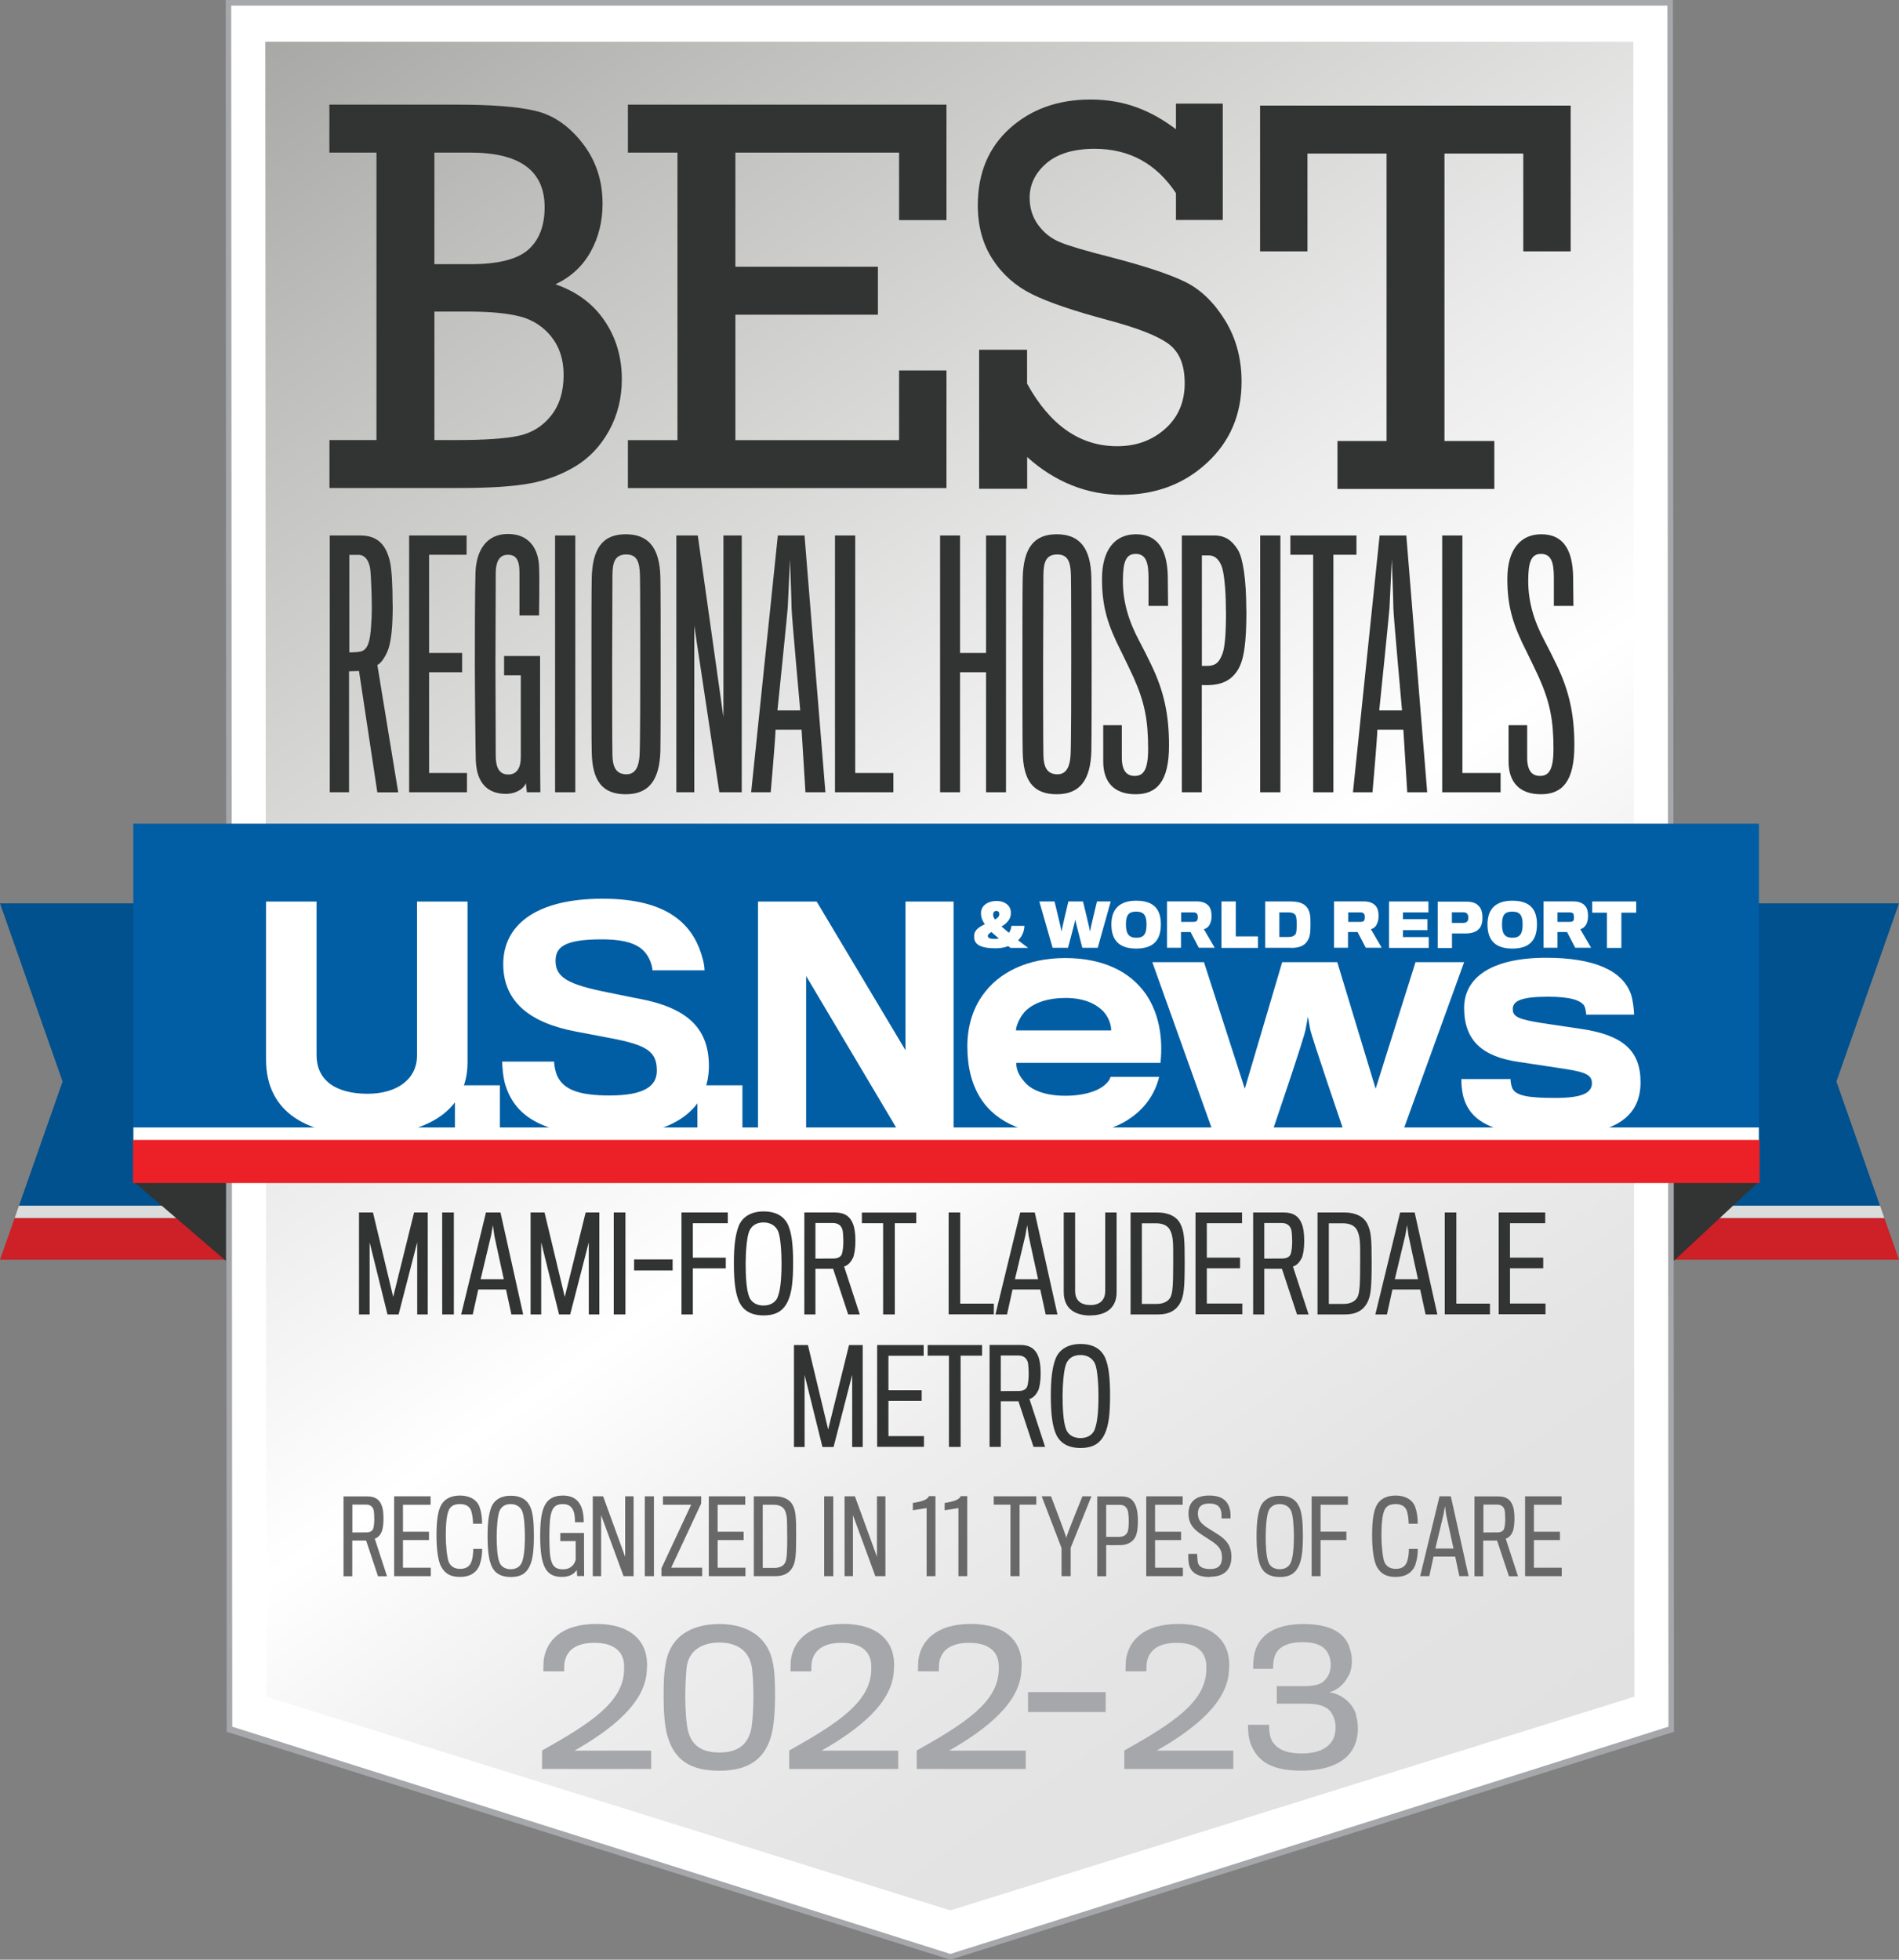 <svg id="Layer_1" xmlns="http://www.w3.org/2000/svg" xmlns:xlink="http://www.w3.org/1999/xlink" viewBox="0 0 200 206.37"><rect x="0" y="0" width="200" height="206.37" fill="#808080" stroke="none"/><defs><style>.cls-1{fill:url(#linear-gradient);}.cls-2{fill:#025ea4;}.cls-3{fill:#00518e;}.cls-4{fill:#676867;}.cls-5{fill:#fff;}.cls-6{fill:#eb2127;}.cls-7{fill:#323333;}.cls-8{fill:#a6a7ab;}.cls-9{fill:#a5a7ab;}.cls-10{fill:#dbdddd;}.cls-11{fill:#cd2027;}</style><linearGradient id="linear-gradient" x1="35.38" y1="-.8" x2="164.69" y2="183.88" gradientUnits="userSpaceOnUse"><stop offset="0" stop-color="#a8a8a6"/><stop offset=".13" stop-color="#bebebc"/><stop offset=".44" stop-color="#ececec"/><stop offset=".59" stop-color="#fff"/><stop offset=".71" stop-color="#eee"/><stop offset=".85" stop-color="#e3e4e3"/><stop offset="1" stop-color="#e0e1e0"/></linearGradient></defs><g><polygon class="cls-5" points="24.17 182.08 24.06 .29 175.9 .29 176.01 182.07 100.09 206.06 24.17 182.08"/><path class="cls-9" d="M175.61,.59l.11,181.24-75.63,23.93-75.63-23.93L24.35,.59H175.61m.59-.59H23.77l.11,182.37,76.21,24,76.21-24-.11-182.37h0Z"/></g><polygon class="cls-1" points="172.02 4.4 27.94 4.4 28.05 178.67 100.09 201.18 172.13 178.67 172.02 4.4"/><g><path class="cls-8" d="M57.09,186.29v-1.95c5.14-2.89,8.58-5.12,8.64-8.51v-.4c-.02-1.4-.94-2.43-3.12-2.43s-3.02,.99-3.17,2.2c-.02,.19-.02,.57-.02,.8h-2.2c0-.33,.02-.84,.04-1.19,.27-1.99,1.82-3.8,5.55-3.8s5.24,1.89,5.33,4.01c.02,.23,0,.61-.02,.86-.11,3.4-3.65,6.21-7.61,8.47h8.07v1.93h-11.49Z"/><path class="cls-8" d="M81.34,174.84c.25,1.03,.29,2.39,.29,3.9,0,1.26-.13,3.12-.4,4.02-.69,2.54-2.49,3.71-5.47,3.71s-4.76-1.07-5.49-3.75c-.29-1.01-.38-2.71-.38-4,0-1.49,.02-2.64,.29-3.88,.5-2.33,2.39-3.82,5.6-3.82s5.07,1.62,5.56,3.82Zm-2.22,.48c-.29-1.43-1.45-2.35-3.36-2.35s-3.14,.92-3.4,2.35c-.13,.73-.19,2.5-.19,3.42,0,1.2,.11,2.81,.29,3.52,.38,1.57,1.49,2.29,3.33,2.29s2.89-.78,3.29-2.29c.17-.65,.27-2.5,.27-3.54,0-.98-.06-2.7-.21-3.4Z"/><path class="cls-8" d="M83.12,186.29v-1.95c5.14-2.89,8.58-5.12,8.64-8.51v-.4c-.02-1.4-.94-2.43-3.12-2.43s-3.02,.99-3.17,2.2c-.02,.19-.02,.57-.02,.8h-2.2c0-.33,.02-.84,.04-1.19,.27-1.99,1.82-3.8,5.54-3.8s5.24,1.89,5.33,4.01c.02,.23,0,.61-.02,.86-.11,3.4-3.65,6.21-7.61,8.47h8.07v1.93h-11.49Z"/><path class="cls-8" d="M96.55,186.29v-1.95c5.14-2.89,8.58-5.12,8.64-8.51v-.4c-.02-1.4-.94-2.43-3.12-2.43s-3.02,.99-3.17,2.2c-.02,.19-.02,.57-.02,.8h-2.2c0-.33,.02-.84,.04-1.19,.27-1.99,1.82-3.8,5.54-3.8s5.24,1.89,5.33,4.01c.02,.23,0,.61-.02,.86-.11,3.4-3.65,6.21-7.61,8.47h8.07v1.93h-11.49Z"/><path class="cls-8" d="M108.27,180.29v-2.1h8.18v2.1h-8.18Z"/><path class="cls-8" d="M118.41,186.29v-1.95c5.14-2.89,8.58-5.12,8.64-8.51v-.4c-.02-1.4-.94-2.43-3.12-2.43s-3.02,.99-3.17,2.2c-.02,.19-.02,.57-.02,.8h-2.2c0-.33,.02-.84,.04-1.19,.27-1.99,1.82-3.8,5.54-3.8s5.24,1.89,5.33,4.01c.02,.23,0,.61-.02,.86-.11,3.4-3.65,6.21-7.61,8.47h8.07v1.93h-11.49Z"/><path class="cls-8" d="M142.79,180.56c.23,.71,.33,1.74,.06,2.71-.52,1.99-2.5,3.19-5.79,3.19-3.08,0-4.49-.94-5.22-2.54-.38-.78-.4-1.72-.4-2.29h2.22c0,.44,.02,1.22,.31,1.7,.48,.8,1.36,1.32,3.14,1.32,1.99,0,3.04-.75,3.4-1.76,.21-.67,.23-1.4-.06-2.07-.42-1.09-1.34-1.41-2.98-1.41h-3v-1.85h2.85c1.59,0,2.05-.34,2.47-.96,.46-.67,.44-1.66,.17-2.29-.33-.78-1.01-1.38-2.79-1.38-1.87,0-2.75,.71-2.98,1.68-.1,.36-.11,.8-.11,1.13h-2.1c0-.55,.04-1.34,.19-1.8,.5-1.78,2.12-2.92,5.12-2.92,2.81,0,4.42,.94,4.88,2.6,.33,1.01,.27,2.16-.17,2.89-.44,.84-1.15,1.49-2.01,1.7,1.15,.12,2.45,1.05,2.83,2.35Z"/></g><g><path class="cls-7" d="M39.65,46.34V16.07h-4.96v-5.05h13.44c3.7,0,6.47,.22,8.32,.67,1.85,.45,3.48,1.57,4.89,3.38,1.41,1.81,2.12,3.93,2.12,6.37,0,1.88-.42,3.57-1.26,5.08-.84,1.51-2.08,2.65-3.7,3.42,2.24,.77,3.97,2.06,5.18,3.85,1.21,1.79,1.81,3.84,1.81,6.14,0,1.99-.45,3.8-1.35,5.43-.9,1.63-2.09,2.88-3.58,3.77-1.49,.89-3.12,1.49-4.89,1.8s-4.18,.46-7.24,.46h-13.73v-5.05h4.96Zm6.1-18.52h3.8c2.9,0,4.93-.51,6.08-1.52,1.15-1.02,1.73-2.51,1.73-4.48,0-3.83-2.6-5.75-7.81-5.75h-3.8v11.75Zm0,18.52h2.29c3,0,5.2-.15,6.59-.45,1.39-.3,2.53-1.01,3.41-2.12,.88-1.11,1.32-2.54,1.32-4.28,0-1.59-.42-2.92-1.26-3.99-.84-1.07-1.93-1.79-3.25-2.15-1.33-.36-3.2-.54-5.62-.54h-3.48v13.53Z"/><path class="cls-7" d="M71.35,46.34V16.07h-5.22v-5.05h33.55v12.16h-4.99v-7.11h-17.24v12.02h15.01v5.05h-15.01v13.21h17.24v-7.34h4.99v12.39h-33.55v-5.05h5.22Z"/><path class="cls-7" d="M103.12,51.49v-14.66h5.05v3.57c2.42,4.39,5.58,6.59,9.49,6.59,1.99,0,3.68-.61,5.05-1.83,1.37-1.22,2.06-2.82,2.06-4.79s-.56-3.29-1.68-4.14c-1.12-.84-3.24-1.68-6.36-2.51-3.62-.97-6.3-1.88-8.04-2.74-1.74-.86-3.13-2.09-4.16-3.69-1.04-1.6-1.55-3.49-1.55-5.67,0-3.39,1.13-6.09,3.38-8.11,2.25-2.02,5.08-3.03,8.49-3.03s6.23,1.04,9,3.13v-2.7h4.93v12.25h-4.93v-2.82c-2.07-3.12-4.92-4.67-8.56-4.67-2.21,0-3.9,.51-5.08,1.52-1.18,1.02-1.77,2.23-1.77,3.64,0,1.08,.3,2.04,.9,2.86,.6,.82,1.36,1.43,2.29,1.81,.93,.39,2.76,.93,5.49,1.62,3.56,.93,6.14,1.79,7.75,2.59,1.61,.8,2.99,2.14,4.15,4.02,1.16,1.88,1.74,4.04,1.74,6.47,0,3.45-1.21,6.29-3.64,8.54-2.43,2.25-5.43,3.37-9.01,3.37s-6.99-1.33-9.93-3.98v3.34h-5.05Z"/><path class="cls-7" d="M146.03,46.44V16.17h-8.33v10.3h-4.99V11.12h32.71v15.35h-4.99v-10.3h-8.3v30.27h5.25v5.05h-16.52v-5.05h5.17Z"/></g><g><polygon class="cls-3" points="0 95.13 23.65 95.13 23.65 126.97 2 126.97 6.59 113.89 0 95.13"/><polygon class="cls-10" points="23.65 128.28 1.54 128.28 2 126.97 23.65 126.97 23.65 128.28"/><polygon class="cls-11" points="23.65 132.65 0 132.65 1.54 128.28 23.65 128.28 23.65 132.65"/></g><g><polygon class="cls-3" points="200 95.13 176.35 95.13 176.35 126.97 198 126.97 193.41 113.89 200 95.13"/><polygon class="cls-10" points="176.35 128.28 198.46 128.28 198 126.97 176.35 126.97 176.35 128.28"/><polygon class="cls-11" points="176.35 132.65 200 132.65 198.46 128.28 176.35 128.28 176.35 132.65"/></g><polygon class="cls-7" points="23.79 124.41 23.79 132.77 14.01 124.37 23.79 124.41"/><polygon class="cls-7" points="176.29 124.41 176.29 132.77 185.31 124.37 176.29 124.41"/><rect class="cls-2" x="14.04" y="86.74" width="171.21" height="33.35"/><g id="U.S.News"><path class="cls-5" d="M38.6,119.55c-6.06,0-10.58-2.28-10.58-7.97v-16.64h5.32v16.18c0,2.56,1.91,4.06,5.38,4.06,3.05,0,5.2-1.5,5.2-4.03v-16.21h5.32v16.94c0,5.14-4.43,7.66-10.64,7.66Z"/><path class="cls-5" d="M47.91,119.24v-4.95h4.74v4.95h-4.74Z"/><path class="cls-5" d="M64.21,119.57c-7.35,0-10-2.22-10.98-5.29-.25-.8-.34-2-.34-2.49h5.47c0,.43,.16,1.17,.34,1.54,.68,1.42,2.28,2.03,5.5,2.03,3.69,0,4.98-1.01,4.98-2.61,0-2-1.02-2.71-4.95-3.44-.71-.13-2.49-.47-3.57-.68-4.74-.89-7.66-3.07-7.66-7.1s3.32-6.89,10.46-6.89c6.09,0,8.95,2.12,10.18,5.2,.31,.8,.56,1.72,.56,2.34h-5.48c0-.28-.15-.83-.34-1.2-.65-1.35-1.97-2.06-5.04-2.06-4.03,0-4.83,.89-4.83,2.28,0,1.78,1.45,2.49,5.42,3.29,1.23,.24,2.83,.59,3.38,.68,4.83,.92,7.35,2.92,7.35,7.08,0,4.4-3.48,7.35-10.46,7.35Z"/><path class="cls-5" d="M73.45,119.24v-4.95h4.74v4.95h-4.74Z"/><path class="cls-5" d="M94.68,119.24l-9.78-16.46v16.46h-5.07v-24.3h6.18l9.35,15.65v-15.65h5.07v24.3h-5.75Z"/><path class="cls-5" d="M118.83,117.9c-1.57,1.01-3.75,1.63-6.65,1.63-3.98,0-7.2-1.17-8.93-3.91-.88-1.4-1.37-3.19-1.37-5.44,0-2.05,.56-3.88,1.56-5.31,1.73-2.51,4.82-3.98,8.74-3.98,4.1,0,6.91,1.5,8.51,3.81,1.34,1.96,1.82,4.53,1.53,7.23h-15.19c0,.82,.36,1.44,.98,2.12,.75,.82,2.22,1.34,4.17,1.34,1.47,0,2.54-.26,3.29-.59,.94-.42,1.4-1.01,1.49-1.4h5.12c-.42,1.73-1.46,3.35-3.26,4.5Zm-2.67-11.44c-.75-.75-1.99-1.37-3.95-1.37-1.85,0-3.22,.49-4.1,1.27-.62,.55-1.11,1.63-1.11,2.15h10.03c0-.52-.22-1.37-.87-2.05Z"/><path class="cls-5" d="M147.73,119.24h-6.16s-3.52-10.3-3.59-10.89c-.04-.23-.23-1.29-.23-1.29,0,0-.19,1.06-.23,1.26-.03,.62-3.55,10.92-3.55,10.92h-6.2l-6.41-17.92h5.44l4.3,13.33,3.94-13.33h5.8l4.04,13.33,4.2-13.33h5.12l-6.49,17.92Z"/><path class="cls-5" d="M163.78,119.56c-6.06,0-8.93-1.21-9.68-4.14-.16-.71-.19-1.2-.19-1.79h5.18c0,.23,.03,.55,.16,.91,.33,.85,1.69,1.08,4.53,1.08s3.88-.52,3.88-1.56-1.08-1.24-3.72-1.63c-.68-.1-2.83-.42-3.91-.59-3.94-.55-5.83-2.28-5.83-5.7,0-3.19,2.87-5.28,8.64-5.28,4.92,0,8.02,1.27,8.93,3.84,.23,.69,.33,1.79,.33,2.15h-5.05c0-.19-.07-.75-.23-.98-.36-.49-1.3-.91-3.78-.91-2.87,0-3.72,.46-3.72,1.31,0,.78,.56,1.07,3.1,1.47,1.04,.16,3.55,.52,4.17,.62,4.3,.65,6.19,2.25,6.19,5.61,0,3.71-2.8,5.6-8.99,5.6Z"/></g><g id="_World_Report"><path class="cls-5" d="M106.25,98.24c.16-.21,.25-.46,.27-.74h1.37c-.02,.61-.27,1.14-.66,1.52,.32,.24,.69,.52,1.05,.8h-1.86c-.08-.06-.16-.12-.23-.19-.38,.16-.88,.23-1.34,.23-1.16,0-2.21-.21-2.25-1.11,0-.07,0-.19,0-.25,.01-.56,.54-.9,1.12-1.17-.28-.4-.39-.74-.4-1.03v-.25c.03-.6,.62-1.17,1.64-1.17,.93,0,1.47,.54,1.5,1.13,0,.05,0,.18,0,.21-.01,.62-.49,1.05-.98,1.35,.22,.18,.5,.43,.78,.66Zm-2.21,.31c0,.24,.22,.32,.73,.32,.14,0,.31-.02,.43-.05-.28-.24-.57-.47-.78-.67-.22,.12-.38,.26-.38,.4Zm1.2-2.22v-.1c0-.16-.08-.3-.31-.3s-.31,.15-.33,.32c0,.04,0,.09,0,.13,0,.13,.08,.29,.2,.45,.25-.15,.42-.31,.44-.5Z"/><path class="cls-5" d="M115.62,99.81h-1.63s-.73-2.81-.75-2.97c0,.16-.76,2.97-.76,2.97h-1.62l-1.4-4.88h1.6s.74,3.02,.74,3.17c0-.15,.72-3.17,.72-3.17h1.54s.74,3.02,.74,3.17c0-.15,.73-3.17,.73-3.17h1.45l-1.37,4.88Z"/><path class="cls-5" d="M122.26,97.33c0,1.72-.82,2.56-2.6,2.56s-2.61-.87-2.61-2.54c0-1.56,.8-2.5,2.61-2.5s2.6,.85,2.6,2.48Zm-1.51,.04c0-.97-.27-1.37-1.09-1.37s-1.08,.38-1.08,1.37c0,1.03,.37,1.38,1.09,1.38s1.08-.29,1.08-1.38Z"/><path class="cls-5" d="M127.39,97.39c-.15,.26-.38,.41-.6,.46l1.14,1.95h-1.68l-.86-1.65h-1.01v1.65h-1.47v-4.88h3.09c.65,0,1.07,.19,1.32,.51,.19,.24,.28,.57,.28,1.03,0,.39-.08,.7-.21,.92Zm-1.3-1.11c-.07-.16-.22-.2-.43-.2h-1.26v1h1.29c.18,0,.34-.04,.4-.16,.04-.09,.06-.22,.06-.31,0-.11-.01-.24-.05-.32Z"/><path class="cls-5" d="M128.64,99.81v-4.88h1.51v3.68h2.34v1.21h-3.86Z"/><path class="cls-5" d="M136,99.81h-2.75v-4.88h2.68c.88,0,1.43,.22,1.73,.64,.3,.41,.36,.82,.36,1.71,0,1.04-.07,1.42-.34,1.83-.29,.45-.8,.71-1.68,.71Zm.57-2.53c0-.35-.04-.8-.15-.94-.19-.21-.37-.26-.74-.26h-.94v2.59h.94c.38,0,.58-.08,.75-.28,.13-.16,.14-.71,.14-1.11Z"/><path class="cls-5" d="M144.98,97.39c-.15,.26-.38,.41-.6,.46l1.14,1.95h-1.68l-.86-1.65h-1.01v1.65h-1.47v-4.88h3.09c.65,0,1.07,.19,1.32,.51,.19,.24,.28,.57,.28,1.03,0,.39-.09,.7-.22,.92Zm-1.29-1.11c-.08-.16-.22-.2-.44-.2h-1.26v1h1.29c.18,0,.35-.04,.4-.16,.04-.09,.06-.22,.06-.31,0-.11-.01-.24-.05-.32Z"/><path class="cls-5" d="M146.29,99.81v-4.88h4.15v1.15h-2.68v.71h2.58v1.16h-2.58v.73h2.71v1.14h-4.18Z"/><path class="cls-5" d="M155.78,97.8c-.28,.33-.75,.48-1.35,.5-.18,0-1.51,0-1.51,0v1.53h-1.5v-4.88h3c.59,0,1.01,.13,1.27,.41,.29,.25,.44,.67,.44,1.27,0,.54-.12,.93-.36,1.19Zm-1.21-1.5c-.08-.16-.22-.23-.47-.23h-1.19v1.12h1.17c.29,0,.43-.09,.5-.23,.05-.09,.06-.18,.06-.32,0-.15-.02-.28-.07-.34Z"/><path class="cls-5" d="M161.87,97.33c0,1.72-.82,2.56-2.6,2.56s-2.61-.87-2.61-2.54c0-1.56,.8-2.5,2.61-2.5s2.6,.85,2.6,2.48Zm-1.51,.04c0-.97-.26-1.37-1.09-1.37s-1.08,.38-1.08,1.37c0,1.03,.37,1.38,1.08,1.38s1.09-.29,1.09-1.38Z"/><path class="cls-5" d="M167.03,97.39c-.16,.26-.38,.41-.6,.46l1.14,1.95h-1.67l-.86-1.65h-1.01v1.65h-1.47v-4.88h3.09c.65,0,1.08,.19,1.32,.51,.19,.24,.28,.57,.28,1.03,0,.39-.09,.7-.21,.92Zm-1.3-1.11c-.07-.16-.22-.2-.44-.2h-1.26v1h1.29c.19,0,.35-.04,.4-.16,.04-.09,.05-.22,.05-.31,0-.11-.01-.24-.05-.32Z"/><path class="cls-5" d="M170.76,96.11v3.71h-1.52v-3.71h-1.55v-1.18h4.63v1.18h-1.56Z"/></g><rect class="cls-5" x="14.05" y="118.73" width="171.19" height="1.57"/><rect class="cls-6" x="14.01" y="120.04" width="171.31" height="4.54"/><g><path class="cls-7" d="M41.36,63.7c0,2.23-.14,3.62-.44,4.6-.24,.68-.74,1.55-1.18,1.72l2.2,13.42h-2.2l-1.93-12.78-1.05,.03v12.74h-2.03v-27.04h3.21c1.86,0,2.74,1.01,3.14,2.8,.17,.78,.27,2.37,.27,4.5Zm-2.2,.34c0-1.39-.1-3.51-.14-3.85-.07-1.01-.51-1.76-1.25-1.76h-.98v10.27s.78,0,1.08-.07c.57-.07,.81-.51,.95-.95,.24-.64,.34-2.6,.34-3.65Z"/><path class="cls-7" d="M49.17,83.43h-6.08v-27.04h6.05v2.03h-3.95v10.34h3.48v2.03h-3.48v10.61h3.99v2.03Z"/><path class="cls-7" d="M56.91,83.43h-1.42l-.1-.95c-.34,.74-1.25,1.12-2.1,1.12-1.86,0-3.08-1.05-3.18-3.51-.03-.74-.1-7.67-.1-10.17s0-7.54,.07-9.7c.1-2.26,1.15-3.99,3.41-3.99,2.4,0,3.21,1.76,3.28,3.38,.07,1.29,0,5.2,0,5.2h-2.06v-4.56c0-1.39-.44-1.83-1.22-1.83s-1.28,.54-1.28,1.99c0,1.62-.03,7.74-.03,9.53,0,1.35,.03,8.48,.03,9.63,0,1.32,.41,1.99,1.32,1.99,.85,0,1.32-.61,1.32-1.86v-8.59h-1.76v-2.03h3.79v8.28c0,3.08,.03,6.05,.03,6.05Z"/><path class="cls-7" d="M60.59,83.43h-2.13v-27.04h2.13v27.04Z"/><path class="cls-7" d="M65.9,56.26c2.37,0,3.58,1.39,3.65,4.53,.03,1.22,.03,6.35,.03,9.02,0,2.97,0,7.57-.03,9.33-.1,2.97-1.18,4.5-3.65,4.5s-3.52-1.42-3.58-4.43c-.03-.74-.03-6.46-.03-9.36,0-2.5,0-8.04,.03-8.96,.07-3.11,1.12-4.63,3.58-4.63Zm.07,25.28c1.01,0,1.32-.91,1.39-1.99,.07-1.18,.07-7.6,.07-9.67,0-1.83,0-8.18-.03-9.26-.03-1.55-.37-2.23-1.45-2.23-1.22,0-1.45,.88-1.45,2.26,0,1.12-.03,7.37-.03,9.33,0,2.06,0,8.42,.03,9.57,.03,1.15,.34,1.99,1.49,1.99Z"/><path class="cls-7" d="M78.13,83.43h-2.37l-2.64-17.54v17.54h-1.89v-27.04h2.26l2.7,19.13v-19.13h1.93v27.04Z"/><path class="cls-7" d="M81.68,76.84c0,.74-.51,6.59-.51,6.59h-2.06l2.81-27.04h2.81l2.2,27.04h-2.1s-.37-5.85-.41-6.59h-2.74Zm2.6-2.03s-.91-10.07-.91-10.75-.17-5.17-.17-5.17c0,0-.2,4.46-.24,5.14-.07,.95-1.08,10.78-1.08,10.78h2.4Z"/><path class="cls-7" d="M94.09,83.43h-6.15v-27.04h2.13v25.01h4.02v2.03Z"/><path class="cls-7" d="M105.95,83.43h-2.1v-12.64h-2.74v12.64h-2.1v-27.04h2.1v12.37h2.74v-12.37h2.1v27.04Z"/><path class="cls-7" d="M111.29,56.26c2.37,0,3.58,1.39,3.65,4.53,.03,1.22,.03,6.35,.03,9.02,0,2.97,0,7.57-.03,9.33-.1,2.97-1.18,4.5-3.65,4.5s-3.52-1.42-3.58-4.43c-.03-.74-.03-6.46-.03-9.36,0-2.5,0-8.04,.03-8.96,.07-3.11,1.12-4.63,3.58-4.63Zm.07,25.28c1.01,0,1.32-.91,1.39-1.99,.07-1.18,.07-7.6,.07-9.67,0-1.83,0-8.18-.03-9.26-.03-1.55-.37-2.23-1.45-2.23-1.22,0-1.45,.88-1.45,2.26,0,1.12-.03,7.37-.03,9.33,0,2.06,0,8.42,.03,9.57,.03,1.15,.34,1.99,1.49,1.99Z"/><path class="cls-7" d="M123.12,78.5c0,3.79-1.28,5.14-3.52,5.14s-3.41-1.25-3.41-3.45v-3.82h1.96v3.41c0,1.42,.54,1.93,1.35,1.93,.91,0,1.42-.61,1.42-2.84,0-3.04-.37-4.93-1.55-7.57-.3-.64-.91-1.93-1.28-2.67-1.39-2.74-2.03-4.66-2.03-7.67s1.32-4.7,3.58-4.7c2.43,0,3.31,1.83,3.35,4.5,0,.17,.03,3.04,.03,3.04h-2.06v-2.97c0-1.59-.27-2.5-1.35-2.5-1.01,0-1.35,.78-1.35,2.84,0,2.16,.57,4.16,1.72,6.32,.41,.78,.88,1.69,1.28,2.54,1.32,2.74,1.86,5.21,1.86,8.48Z"/><path class="cls-7" d="M131.27,64.3c0,3.35-.24,5.24-.95,6.32-.57,.88-1.35,1.35-2.5,1.49-.57,.07-1.25,.03-1.25,.03v11.29h-2.1v-27.04h3.41c1.18,0,1.89,.54,2.5,1.52,.51,.84,.88,3.04,.88,6.39Zm-2.16,.07c0-2.6-.24-4.26-.47-4.8-.37-.88-.88-1.08-1.32-1.08h-.74v11.63h.64c.95-.03,1.22-.54,1.49-1.18,.27-.64,.41-1.96,.41-4.56Z"/><path class="cls-7" d="M134.85,83.43h-2.13v-27.04h2.13v27.04Z"/><path class="cls-7" d="M142.86,58.42h-2.43v25.01h-2.13v-25.01h-2.4v-2.03h6.96v2.03Z"/><path class="cls-7" d="M145.06,76.84c0,.74-.51,6.59-.51,6.59h-2.06l2.81-27.04h2.81l2.2,27.04h-2.1s-.37-5.85-.41-6.59h-2.74Zm2.6-2.03s-.91-10.07-.91-10.75-.17-5.17-.17-5.17c0,0-.2,4.46-.24,5.14-.07,.95-1.08,10.78-1.08,10.78h2.4Z"/><path class="cls-7" d="M158.04,83.43h-6.15v-27.04h2.13v25.01h4.02v2.03Z"/><path class="cls-7" d="M165.81,78.5c0,3.79-1.28,5.14-3.52,5.14s-3.41-1.25-3.41-3.45v-3.82h1.96v3.41c0,1.42,.54,1.93,1.35,1.93,.91,0,1.42-.61,1.42-2.84,0-3.04-.37-4.93-1.55-7.57-.3-.64-.91-1.93-1.28-2.67-1.39-2.74-2.03-4.66-2.03-7.67s1.32-4.7,3.58-4.7c2.43,0,3.31,1.83,3.35,4.5,0,.17,.03,3.04,.03,3.04h-2.06v-2.97c0-1.59-.27-2.5-1.35-2.5-1.01,0-1.35,.78-1.35,2.84,0,2.16,.57,4.16,1.72,6.32,.41,.78,.88,1.69,1.28,2.54,1.32,2.74,1.86,5.21,1.86,8.48Z"/></g><g><path class="cls-7" d="M43.94,138.42v-7.6l-1.96,7.6h-1.17l-1.88-7.59v7.59h-1.12v-10.74h1.47l2.13,8.89,2.2-8.89h1.44v10.74h-1.12Z"/><path class="cls-7" d="M46.57,138.42v-10.74h1.23v10.74h-1.23Z"/><path class="cls-7" d="M49.79,138.42h-1.22l2.61-10.74h1.53l2.39,10.74h-1.24l-.57-2.63h-2.92l-.58,2.63Zm2.27-8.36c-.03-.14-.15-1.05-.15-1.05,0,0-.15,.92-.18,1.05-.04,.19-1.11,4.65-1.11,4.65h2.44s-.99-4.5-1.01-4.65Z"/><path class="cls-7" d="M62.01,138.42v-7.6l-1.96,7.6h-1.17l-1.88-7.59v7.59h-1.12v-10.74h1.47l2.13,8.89,2.2-8.89h1.44v10.74h-1.12Z"/><path class="cls-7" d="M64.64,138.42v-10.74h1.23v10.74h-1.23Z"/><path class="cls-7" d="M66.78,133.79v-1.17h4.06v1.17h-4.06Z"/><path class="cls-7" d="M72.97,128.82v3.62h3.47v1.13h-3.47v4.85h-1.2v-10.74h4.88v1.13h-3.67Z"/><path class="cls-7" d="M83.04,129.1c.36,.84,.49,2.15,.49,3.9,0,1.93-.15,3.13-.53,3.97-.47,1.05-1.24,1.55-2.59,1.55s-2.2-.55-2.61-1.54c-.31-.76-.51-1.88-.51-3.96,0-1.77,.15-3,.51-3.92,.35-.88,1.22-1.53,2.61-1.53s2.21,.55,2.63,1.51Zm-1.15,7.51c.27-.62,.42-1.78,.42-3.56,0-1.09-.09-2.75-.36-3.39-.22-.51-.73-.93-1.54-.93s-1.28,.4-1.5,.92c-.27,.65-.38,2.31-.38,3.43,0,1.23,.07,2.74,.38,3.5,.28,.69,.95,.9,1.5,.9,.7,0,1.24-.31,1.49-.86Z"/><path class="cls-7" d="M89.8,132.51c-.2,.43-.54,.77-.9,.86l1.65,5.05h-1.22l-1.59-4.81h-1.86v4.81h-1.17v-10.74h3.23c1.05,0,1.61,.46,1.89,1.19,.16,.38,.26,.97,.26,1.8s-.11,1.46-.27,1.84Zm-1.07-3c-.12-.43-.45-.72-1.01-.72h-1.84v3.75s1.9-.01,1.97-.01c.45-.03,.72-.2,.82-.49,.09-.24,.15-.85,.15-1.24,0-.47-.04-1.13-.09-1.3Z"/><path class="cls-7" d="M94.24,128.81v9.61h-1.23v-9.61h-2.24v-1.12h5.73v1.12h-2.25Z"/><path class="cls-7" d="M99.91,138.42v-10.74h1.22v9.6h3.54v1.13h-4.75Z"/><path class="cls-7" d="M106.06,138.42h-1.22l2.61-10.74h1.53l2.39,10.74h-1.24l-.57-2.63h-2.92l-.58,2.63Zm2.27-8.36c-.03-.14-.15-1.05-.15-1.05,0,0-.15,.92-.18,1.05-.04,.19-1.11,4.65-1.11,4.65h2.44s-.99-4.5-1.01-4.65Z"/><path class="cls-7" d="M114.84,138.53c-1.66,0-2.81-.74-2.81-2.49v-8.36h1.2v8.25c0,1.04,.62,1.5,1.62,1.5,.95,0,1.55-.49,1.55-1.49v-8.26h1.2v8.41c0,1.61-1.08,2.43-2.77,2.43Z"/><path class="cls-7" d="M121.99,138.42h-2.92v-10.74h2.84c1.19,0,2.04,.46,2.4,1.19,.41,.8,.46,1.61,.46,3.98,0,2.74-.07,3.66-.51,4.42-.39,.67-1.07,1.15-2.27,1.15Zm1.57-5.56c0-1.84,.03-2.57-.31-3.28-.24-.53-.82-.76-1.49-.76h-1.5v8.49h1.57c.63,0,1.16-.22,1.42-.66,.27-.49,.31-1.4,.31-3.8Z"/><path class="cls-7" d="M125.91,138.42v-10.74h4.9v1.13h-3.71v3.63h3.5v1.12h-3.5v3.71h3.74v1.13h-4.93Z"/><path class="cls-7" d="M137.07,132.51c-.2,.43-.54,.77-.9,.86l1.65,5.05h-1.22l-1.59-4.81h-1.86v4.81h-1.17v-10.74h3.23c1.05,0,1.61,.46,1.89,1.19,.16,.38,.26,.97,.26,1.8s-.11,1.46-.27,1.84Zm-1.07-3c-.12-.43-.45-.72-1.01-.72h-1.84v3.75s1.9-.01,1.97-.01c.45-.03,.72-.2,.82-.49,.09-.24,.15-.85,.15-1.24,0-.47-.04-1.13-.09-1.3Z"/><path class="cls-7" d="M141.68,138.42h-2.92v-10.74h2.84c1.19,0,2.04,.46,2.4,1.19,.41,.8,.46,1.61,.46,3.98,0,2.74-.07,3.66-.51,4.42-.39,.67-1.07,1.15-2.27,1.15Zm1.57-5.56c0-1.84,.03-2.57-.31-3.28-.24-.53-.82-.76-1.49-.76h-1.5v8.49h1.57c.63,0,1.16-.22,1.42-.66,.27-.49,.31-1.4,.31-3.8Z"/><path class="cls-7" d="M146.07,138.42h-1.22l2.61-10.74h1.53l2.39,10.74h-1.24l-.57-2.63h-2.92l-.58,2.63Zm2.27-8.36c-.03-.14-.15-1.05-.15-1.05,0,0-.15,.92-.18,1.05-.04,.19-1.11,4.65-1.11,4.65h2.44s-.99-4.5-1.01-4.65Z"/><path class="cls-7" d="M152.16,138.42v-10.74h1.22v9.6h3.54v1.13h-4.75Z"/><path class="cls-7" d="M157.84,138.42v-10.74h4.9v1.13h-3.71v3.63h3.5v1.12h-3.5v3.71h3.74v1.13h-4.93Z"/><path class="cls-7" d="M89.75,152.38v-7.6l-1.96,7.6h-1.17l-1.88-7.59v7.59h-1.12v-10.74h1.47l2.13,8.89,2.2-8.89h1.44v10.74h-1.12Z"/><path class="cls-7" d="M92.38,152.38v-10.74h4.9v1.13h-3.71v3.63h3.5v1.12h-3.5v3.71h3.74v1.13h-4.93Z"/><path class="cls-7" d="M101.17,142.76v9.61h-1.23v-9.61h-2.24v-1.12h5.73v1.12h-2.25Z"/><path class="cls-7" d="M109.32,146.46c-.2,.43-.54,.77-.9,.86l1.65,5.05h-1.22l-1.59-4.81h-1.86v4.81h-1.18v-10.74h3.23c1.05,0,1.61,.46,1.89,1.19,.16,.38,.26,.97,.26,1.8s-.11,1.46-.27,1.84Zm-1.07-3c-.12-.43-.45-.72-1.01-.72h-1.84v3.75s1.9-.01,1.97-.01c.45-.03,.72-.2,.82-.49,.09-.24,.15-.85,.15-1.24,0-.47-.04-1.13-.09-1.3Z"/><path class="cls-7" d="M116.42,143.06c.36,.84,.49,2.15,.49,3.9,0,1.93-.15,3.13-.53,3.97-.47,1.05-1.24,1.55-2.59,1.55s-2.2-.55-2.61-1.54c-.31-.76-.51-1.88-.51-3.96,0-1.77,.15-3,.51-3.92,.35-.88,1.22-1.53,2.61-1.53s2.21,.55,2.63,1.51Zm-1.15,7.51c.27-.62,.42-1.78,.42-3.56,0-1.09-.09-2.75-.36-3.39-.22-.51-.73-.93-1.54-.93s-1.28,.4-1.5,.92c-.27,.65-.38,2.31-.38,3.43,0,1.23,.07,2.74,.38,3.5,.28,.69,.95,.9,1.5,.9,.7,0,1.24-.31,1.49-.86Z"/></g><g><path class="cls-4" d="M40.18,161.35c-.16,.34-.42,.6-.71,.68l1.29,3.96h-.95l-1.25-3.76h-1.46v3.76h-.92v-8.41h2.53c.82,0,1.26,.36,1.48,.93,.13,.3,.2,.76,.2,1.41s-.08,1.14-.21,1.44Zm-.84-2.35c-.1-.34-.35-.56-.79-.56h-1.44v2.94s1.49-.01,1.54-.01c.35-.02,.56-.16,.65-.38,.07-.19,.12-.67,.12-.97,0-.37-.03-.89-.07-1.02Z"/><path class="cls-4" d="M41.51,165.98v-8.41h3.84v.89h-2.91v2.84h2.74v.88h-2.74v2.91h2.93v.89h-3.86Z"/><path class="cls-4" d="M50.55,164.71c-.32,.91-1.06,1.35-2.09,1.35-.95,0-1.54-.29-1.97-1.03-.4-.7-.52-2.09-.52-3.31,0-1.48,.12-2.42,.42-3.09,.35-.75,1.05-1.14,2.07-1.14s1.79,.46,2.05,1.22c.2,.56,.26,1.11,.26,1.75h-.95c0-.42-.08-1.13-.24-1.47-.19-.4-.57-.6-1.13-.6-.59,0-.97,.18-1.18,.63-.26,.58-.32,1.65-.32,2.71s.14,2.42,.34,2.82c.25,.51,.72,.66,1.18,.66,.53,0,.96-.19,1.16-.71,.18-.47,.21-.98,.21-1.39h.94c0,.56-.06,1.08-.24,1.59Z"/><path class="cls-4" d="M55.85,158.68c.29,.66,.38,1.68,.38,3.06,0,1.51-.12,2.45-.41,3.11-.37,.83-.97,1.22-2.03,1.22s-1.72-.43-2.04-1.2c-.24-.59-.4-1.47-.4-3.1,0-1.38,.12-2.35,.4-3.07,.27-.69,.95-1.19,2.04-1.19s1.73,.43,2.06,1.18Zm-.9,5.88c.21-.49,.33-1.4,.33-2.79,0-.86-.07-2.16-.29-2.65-.17-.4-.57-.73-1.21-.73s-1,.32-1.17,.72c-.21,.51-.3,1.81-.3,2.69,0,.96,.05,2.15,.3,2.74,.22,.54,.74,.71,1.17,.71,.55,0,.97-.24,1.16-.68Z"/><path class="cls-4" d="M60.79,165.98l-.05-.66c-.21,.36-.69,.74-1.56,.74-1.62,0-2.29-1.01-2.29-4.28,0-2.83,.42-4.29,2.4-4.29,1.75,0,2.19,1.32,2.19,2.81h-.92c0-1.06-.22-1.91-1.27-1.91-1.18,0-1.43,.77-1.43,3.42s.18,3.45,1.45,3.45c.75,0,1.19-.46,1.32-1.02v-1.95h-1.62v-.86h2.5v2.48c0,.99,.01,2.05,.01,2.06h-.72Z"/><path class="cls-4" d="M65.67,165.98l-2.36-6.43v6.43h-.88v-8.41h1.09l2.32,6.37v-6.37h.89v8.41h-1.06Z"/><path class="cls-4" d="M67.91,165.98v-8.41h.96v8.41h-.96Z"/><path class="cls-4" d="M69.66,165.98v-.83l3.13-6.69h-2.97v-.89h4.03v.75l-3.16,6.77h3.26v.89h-4.28Z"/><path class="cls-4" d="M74.65,165.98v-8.41h3.84v.89h-2.91v2.84h2.74v.88h-2.74v2.91h2.93v.89h-3.86Z"/><path class="cls-4" d="M81.67,165.98h-2.28v-8.41h2.22c.93,0,1.6,.36,1.88,.93,.32,.62,.36,1.26,.36,3.12,0,2.15-.05,2.87-.4,3.46-.31,.53-.84,.9-1.78,.9Zm1.23-4.36c0-1.44,.02-2.01-.24-2.57-.19-.41-.65-.59-1.16-.59h-1.17v6.65h1.23c.5,0,.91-.17,1.11-.52,.21-.38,.24-1.1,.24-2.97Z"/><path class="cls-4" d="M86.8,165.98v-8.41h.96v8.41h-.96Z"/><path class="cls-4" d="M92.19,165.98l-2.36-6.43v6.43h-.88v-8.41h1.09l2.32,6.37v-6.37h.89v8.41h-1.06Z"/><path class="cls-4" d="M97.59,165.98v-7.17l-1.45,.23v-.77c1.16-.18,1.53-.39,1.7-.72h.68v8.43h-.93Z"/><path class="cls-4" d="M100.94,165.98v-7.17l-1.45,.23v-.77c1.16-.18,1.53-.39,1.7-.72h.68v8.43h-.93Z"/><path class="cls-4" d="M107.38,158.45v7.53h-.96v-7.53h-1.76v-.88h4.48v.88h-1.77Z"/><path class="cls-4" d="M112.76,163v2.98h-.96v-2.96l-2.09-5.45h.98s1.6,4.16,1.61,4.38c0-.22,1.7-4.38,1.7-4.38h.95l-2.19,5.42Z"/><path class="cls-4" d="M119.47,162.02c-.29,.41-.75,.66-1.43,.69-.18,.01-1.54,0-1.54,0v3.28h-.94v-8.41h2.53c.73,0,1.1,.24,1.37,.68,.23,.36,.38,.94,.38,1.9s-.12,1.49-.37,1.86Zm-.76-3.11c-.19-.33-.41-.44-.82-.44h-1.39v3.37h1.33c.53,0,.75-.2,.89-.45,.11-.19,.16-.57,.16-1.21s-.07-1.1-.17-1.27Z"/><path class="cls-4" d="M120.72,165.98v-8.41h3.84v.89h-2.91v2.84h2.74v.88h-2.74v2.91h2.93v.89h-3.86Z"/><path class="cls-4" d="M127.44,166.07c-1.37,0-2.07-.51-2.23-1.41-.07-.41-.06-.76-.06-1.03h.93c0,.18,.03,.6,.06,.83,.08,.56,.59,.77,1.33,.77,.81,0,1.23-.37,1.23-1.21,0-.78-.3-1.23-1.18-1.79-.18-.12-.56-.36-.82-.53-.94-.6-1.53-1.18-1.53-2.33s.72-1.89,2.19-1.88c1.35,0,1.99,.57,2.19,1.55,.06,.31,.05,.59,.05,.86h-.95c0-.14,.01-.48-.03-.69-.12-.6-.47-.88-1.29-.88s-1.17,.39-1.17,1.04c0,.7,.3,1.08,1.21,1.65,.25,.16,.6,.37,.79,.49,.97,.6,1.53,1.24,1.53,2.43,0,1.36-.77,2.1-2.23,2.1Z"/><path class="cls-4" d="M136.84,158.68c.29,.66,.38,1.68,.38,3.06,0,1.51-.12,2.45-.41,3.11-.37,.83-.97,1.22-2.03,1.22s-1.72-.43-2.04-1.2c-.24-.59-.4-1.47-.4-3.1,0-1.38,.12-2.35,.4-3.07,.27-.69,.95-1.19,2.04-1.19s1.73,.43,2.06,1.18Zm-.9,5.88c.21-.49,.33-1.4,.33-2.79,0-.86-.07-2.16-.29-2.65-.17-.4-.57-.73-1.21-.73s-1,.32-1.17,.72c-.21,.51-.3,1.81-.3,2.69,0,.96,.05,2.15,.3,2.74,.22,.54,.74,.71,1.17,.71,.55,0,.97-.24,1.16-.68Z"/><path class="cls-4" d="M139.08,158.46v2.83h2.72v.89h-2.72v3.8h-.94v-8.41h3.82v.89h-2.88Z"/><path class="cls-4" d="M149.09,164.71c-.32,.91-1.06,1.35-2.09,1.35-.95,0-1.54-.29-1.97-1.03-.4-.7-.52-2.09-.52-3.31,0-1.48,.12-2.42,.42-3.09,.35-.75,1.05-1.14,2.07-1.14s1.79,.46,2.05,1.22c.2,.56,.26,1.11,.26,1.75h-.95c0-.42-.08-1.13-.24-1.47-.19-.4-.57-.6-1.13-.6-.59,0-.97,.18-1.18,.63-.26,.58-.32,1.65-.32,2.71s.14,2.42,.34,2.82c.25,.51,.72,.66,1.18,.66,.53,0,.96-.19,1.16-.71,.18-.47,.21-.98,.21-1.39h.94c0,.56-.06,1.08-.24,1.59Z"/><path class="cls-4" d="M150.52,165.98h-.95l2.04-8.41h1.19l1.87,8.41h-.97l-.44-2.06h-2.28l-.45,2.06Zm1.78-6.55c-.02-.11-.12-.82-.12-.82,0,0-.12,.72-.14,.82-.03,.15-.87,3.64-.87,3.64h1.91s-.77-3.52-.79-3.64Z"/><path class="cls-4" d="M159.29,161.35c-.16,.34-.42,.6-.71,.68l1.29,3.96h-.95l-1.25-3.76h-1.46v3.76h-.92v-8.41h2.53c.82,0,1.26,.36,1.48,.93,.13,.3,.2,.76,.2,1.41s-.08,1.14-.21,1.44Zm-.83-2.35c-.1-.34-.35-.56-.79-.56h-1.44v2.94s1.49-.01,1.54-.01c.35-.02,.56-.16,.64-.38,.07-.19,.12-.67,.12-.97,0-.37-.03-.89-.07-1.02Z"/><path class="cls-4" d="M160.62,165.98v-8.41h3.84v.89h-2.91v2.84h2.74v.88h-2.74v2.91h2.93v.89h-3.86Z"/></g></svg>